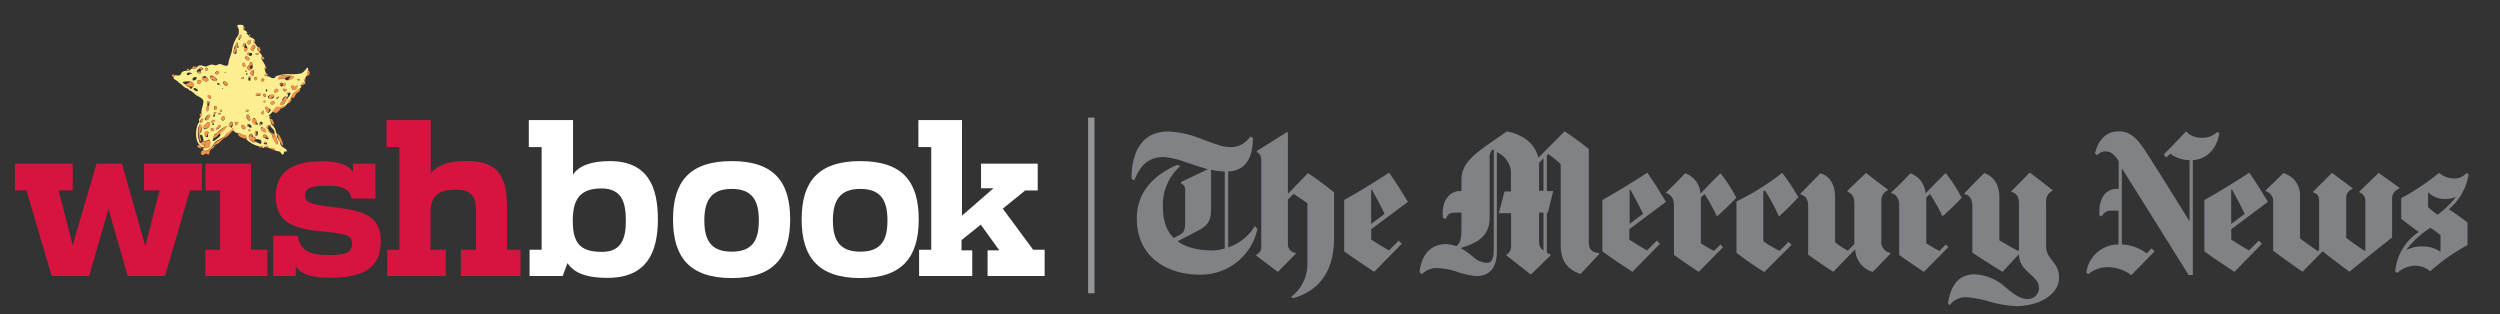 <svg xmlns="http://www.w3.org/2000/svg" viewBox="0 0 389.51 49"><rect x="0" y="0" width="389.51" height="49" fill="#333333" stroke="none"/><g id="Layer_1" data-name="Layer 1"><path d="M207.85,37.13c0,4.14-1.52,7.94-6.37,9.32l-.33-.19A6.41,6.41,0,0,0,203.7,41V31.69c-.6-.46-1.49-1.06-2.16-1.47l-.88.87v7a1.34,1.34,0,0,0,1.2,1.31v.17l-2.76,2.79-3.36-2.52v-.19a1.15,1.15,0,0,0,.77-1.26V25.27c0-.8-.09-1.3-.69-1.58v-.17l4.7-2.95.14.11v9.51s.93-.92,3.12-3.22a50.56,50.56,0,0,1,4.07,3Z" fill="#808285"></path><path d="M195.91,35.66a9,9,0,0,1-9,7.13c-4.86,0-9.79-2.56-9.79-8.77,0-4.38,3-6.9,6.29-8.34l.49.19a8,8,0,0,0-2.7,6.56c0,4.11,2.4,6.59,7.81,6.59a8.25,8.25,0,0,0,1.81-.3v-12a11.19,11.19,0,0,1-2.13-.27v6c0,1.81-.35,2.6-2,3.47l-3.44,1.78-.46-.58,1-.52c.75-.39.87-.83.87-2.21V29.84c0-.71-.09-1-.65-1.26v-.22c1.38-.65,3.43-1.63,4.18-2v0c-1.23-.33-2.54-.8-3.72-1.18a12,12,0,0,0-3.12-.71c-1.76,0-3.47.62-4.62,3.64l-.43-.28c0-4.68,2-7.35,5.74-7.35a15.77,15.77,0,0,1,5.3,1.23c.82.3,1.58.59,2.3.82a6.45,6.45,0,0,0,1.88.38,3.64,3.64,0,0,0,3.28-1.64l.41.22c0,2.67-.86,5.11-3.85,5.22V38.55a7.79,7.79,0,0,0,4.15-3.33Z" fill="#808285"></path><path d="M219.36,31.45c-2.27,1.68-3.88,2.9-5.72,4.26v1.61c1,.65,1.81,1.16,2.76,1.7l1.54-1.53.46.49-4.29,4.37c-1.37-.89-3.27-2.14-4.68-3.19v-8c2.29-1.28,4.73-2.77,7-4.26C217.6,28.59,218.4,29.85,219.36,31.45Zm-3.64,1.86c-.58-1.23-1.26-2.5-2-3.8l-.09.08v5.3C214.09,34.57,215,33.86,215.72,33.31Z" fill="#808285"></path><path d="M320.81,43.28c0,2.49-2.92,4.41-6.7,4.41A16.79,16.79,0,0,1,310,47a16.65,16.65,0,0,0-3.52-.68,3.06,3.06,0,0,0-2.71,1.23l-.27-.3c.36-2,1.08-4.51,4.21-4.51a7.65,7.65,0,0,1,4.62,1.91c1.05.84,2.26,1.92,3.44,1.92a1.7,1.7,0,0,0,1.91-1.75c0-1.88-3.11-2.51-3.11-5.14v-.08L312,42.35c-1.24-.75-3.66-2.3-4.7-3V32.08c0-1-.42-1.73-1.25-1.83v-.11c.72-.76,2-2.12,3.11-3.17,1.48.54,2.35,1.77,2.35,3.82v6.64c.7.45,1.92,1.13,2.87,1.64l.19-.16V31.78c0-1-.26-1.6-1.2-1.89v-.11c1.21-1.2,2.1-2.11,2.87-2.9.76.57,2.29,1.75,3.55,2.74v.11a1.75,1.75,0,0,0-1,1.77v6.73C318.71,40.46,320.81,40.72,320.81,43.28Z" fill="#808285"></path><path d="M305.64,30.82c-.68.74-2.11,2.11-2.92,2.82l-.11,0a26.61,26.61,0,0,0-1.92-3.42l-.57.58V37.9a22.26,22.26,0,0,0,2.05,1.2l1-1,.38.41-3.8,3.85c-1.23-.82-2.64-1.76-3.85-2.65V32c0-1.05-.48-1.77-1.26-1.91V30c1-.91,2.06-2,3-3A3.54,3.54,0,0,1,300,30.14c1.33-1.35,2-2.1,3.14-3.17A22.82,22.82,0,0,1,305.64,30.82Z" fill="#808285"></path><path d="M294.54,39.51c-1.56,1.65-2.76,2.84-2.76,2.84a3.73,3.73,0,0,1-2.73-3.52l-3.42,3.52c-1-.63-3-2-3.91-2.67V32.24c0-1.09-.29-1.72-1.22-1.94v-.11L283.61,27c1.39.38,2.3,1.66,2.3,3.74v7a12,12,0,0,0,2,1.31l1-1V31.86c0-.95-.15-1.63-1.07-2v-.14c.91-.9,2.15-2.07,2.9-2.78,1,.83,2.6,2,3.39,2.59v.11a1.66,1.66,0,0,0-1,1.56v6.2a1.74,1.74,0,0,0,1.36,2Z" fill="#808285"></path><path d="M280.19,30.71a36.7,36.7,0,0,1-2.95,2.95h-.11a27.62,27.62,0,0,0-2.16-4l-.24.16v7.76a17.75,17.75,0,0,0,2.54,1.51l1.39-1.4.47.47c-2.49,2.44-4.24,4.23-4.24,4.23a52.32,52.32,0,0,1-4.34-3v-8a39.9,39.9,0,0,0,7.13-4.46A36.08,36.08,0,0,1,280.19,30.71Z" fill="#808285"></path><path d="M270.52,30.82c-.68.74-2.11,2.11-2.93,2.82l-.13,0a26.34,26.34,0,0,0-1.89-3.42l-.57.58V37.9a22.26,22.26,0,0,0,2.05,1.2l1-1,.41.41-3.8,3.85c-1.23-.82-2.64-1.76-3.85-2.65V32c0-1.05-.48-1.77-1.26-1.91V30c1-.91,2.06-2,3-3a3.52,3.52,0,0,1,2.38,3.17c1.33-1.35,2-2.1,3.14-3.17A22.86,22.86,0,0,1,270.52,30.82Z" fill="#808285"></path><path d="M259.56,31.45c-2.27,1.68-3.88,2.9-5.71,4.26v1.62c1,.64,1.8,1.15,2.76,1.69l1.53-1.53.49.49-4.29,4.37c-1.38-.88-3.27-2.14-4.68-3.19v-8c2.29-1.28,4.73-2.77,7-4.26C257.83,28.6,258.61,29.85,259.56,31.45ZM256,33.31c-.58-1.22-1.26-2.5-2-3.8l-.1.08v5.3C254.29,34.58,255.23,33.86,256,33.31Z" fill="#808285"></path><path d="M249.14,39.62c-1.77,1.87-2.87,3.06-2.87,3.06-1.9-.63-3.11-1.86-3.11-4.53V25.56A20.69,20.69,0,0,0,241.22,24l-.22.24v5.54h1l-.85,3.39H241v6.2l.6.33v.08l-3.09,3-3.82-3v-.08a1.51,1.51,0,0,0,.74-1.48v-5h-1.92l.9-3.39h1V27.27a3.61,3.61,0,0,0-2.19-3.56v15.5c0,2-.77,3.8-3.17,3.8a12.13,12.13,0,0,1-3.25-.74,10.8,10.8,0,0,0-2.63-.49,3.21,3.21,0,0,0-2.62.93l-.38-.3c.24-2.33,1.45-4.37,4.12-4.37a4.42,4.42,0,0,1,1.59.32c.68-.42.82-1.25.82-2.89V33.12h-.82c-.91,0-1.37.19-1.59,1l-.46-.16c0-.25-.06-.54-.06-.71,0-2.56,1.59-3.47,2.54-3.47h.39V28.06c0-2.64,1.87-4,5.63-6.59,0,0,.93-.66,1.45-1,2.64.53,4.34,1.94,4.92,4.09l4.07-4.1c1.18.77,2.75,1.92,3.77,2.76V37.63c0,1.39.61,1.7,1.61,1.8Zm-8.66-9.89V24.66l-.68.71v4.36Zm0,9.32V33.12h-.68v4.67A1.5,1.5,0,0,0,240.48,39.05Zm-7.74-.28V23.38l-.21-.1a2,2,0,0,0-.44,1.5v9.16c0,2.57-1.58,3.9-4.57,4.7v0a10.6,10.6,0,0,1,2.08,1.45,3.14,3.14,0,0,0,2,.85C232.38,41,232.74,40.39,232.74,38.77Z" fill="#808285"></path><path d="M373.79,29.4a1.62,1.62,0,0,0-1.09,1.67V37c-2.35,1.86-4.21,3.33-6.64,5.33-1-.72-2.94-2.17-4.18-3.17-.38.38-2.46,2.48-3.12,3.17-1.05-.67-3.39-2.37-4.59-3.26V31.48a1.64,1.64,0,0,0-1.18-1.7v-.11c1-1,2.05-1.94,2.74-2.7a3.51,3.51,0,0,1,2.62,3.5v6.66c.66.52,1.8,1.34,2.79,2l.19-.19V31.53c0-.94-.19-1.3-.93-1.56v-.11l2.93-2.92,3.22,2.38v.11a1.42,1.42,0,0,0-1,1.47v6.15c.77.6,2,1.49,2.92,2.05l.06,0V31.48a1.37,1.37,0,0,0-.93-1.51v-.13l3-2.9,3.25,2.32Z" fill="#808285"></path><path d="M345.78,20.73c-.4,2.65-2.16,4.12-4.13,4.21V42.85H341c-6-9.6-9.69-15.52-10.36-16.54h-.05V38.09a6.93,6.93,0,0,1,3.88,1.39l.74-.79.49.47-3.64,3.71a6.19,6.19,0,0,0-3.33-1.23,4.65,4.65,0,0,0-3.39,1.1l-.27-.28a5,5,0,0,1,5-4.37V32.82H329a1.54,1.54,0,0,0-1.53.9l-.38-.17c0-.24,0-.43,0-.6,0-2.63,1.48-3.52,2.6-3.52h.41v-4.3c-.51-.84-1.11-1.53-2-1.53a1.56,1.56,0,0,0-1.34.58l-.35-.28c.56-2.32,1.93-3.44,3.71-3.44s2.88,1.12,4.19,3.14c3.21,5,6.77,10.8,6.77,10.8h.06V24.94a5,5,0,0,1-3-1l-.6.58-.43-.44c1.68-1.67,2.62-2.7,3.47-3.61a3.36,3.36,0,0,0,2.48,1,3.21,3.21,0,0,0,2.36-.9Z" fill="#808285"></path><path d="M384.62,27.18a8.85,8.85,0,0,1-3.09,5.42c.84.52,2.24,1.54,2.92,2.07v3.5a31.53,31.53,0,0,0-5.82,4.1,3.63,3.63,0,0,0-2.35-.87,4.18,4.18,0,0,0-2.76,1.12l-.33-.19a8.11,8.11,0,0,1,3.67-6.18c-.68-.48-2.11-1.54-2.74-2.08v-3.2A35.87,35.87,0,0,0,380,26.94a3.84,3.84,0,0,0,2.35.87,2.37,2.37,0,0,0,1.94-.87Zm-2.05,3.59,0-.06a4.43,4.43,0,0,1-1.47.3A3.76,3.76,0,0,1,378.36,30l-.06,0v2.27a15.28,15.28,0,0,0,1.48,1.18A13.61,13.61,0,0,0,382.57,30.77Zm-2.33,8.41V36.64a18.15,18.15,0,0,0-1.55-1.15,13.42,13.42,0,0,0-3.8,3.48l0,0a5.31,5.31,0,0,1,2.59-.57,4.57,4.57,0,0,1,2.68.79Z" fill="#808285"></path><path d="M353.35,31.45c-2.27,1.68-3.88,2.9-5.71,4.26v1.62c1,.64,1.81,1.15,2.76,1.69l1.53-1.53.49.49-4.29,4.37c-1.37-.88-3.27-2.14-4.68-3.19v-8c2.29-1.28,4.73-2.77,7-4.26C351.62,28.6,352.4,29.85,353.35,31.45Zm-3.61,1.86c-.58-1.22-1.26-2.5-2-3.8l-.11.08v5.3C348.08,34.58,349,33.86,349.74,33.31Z" fill="#808285"></path><line x1="170.03" y1="18.32" x2="170.03" y2="45.69" fill="none" stroke="#939598" stroke-miterlimit="10"></line></g><g id="Star"><path d="M40.41,22.79a3.84,3.84,0,0,1-2.06-1.13c.19,0,0-.2,0-.32.08-.38-.42-.21-.56-.4a7.21,7.21,0,0,0-.91-.25c-.24.07-.74-.72-.79-.43s-.78.48-.9.71c-.33.64-1.57.79-1.87,1.46-.18.4-1.47,1.67-1.69.71.14,0,.21,0,.22-.17.33.07.44.21.74-.13s.16-1.35-.13-1.05c-.09.09-.77.3-.76.13s-.15-1.41-.61-.74a.42.42,0,0,1,.08-.48c.36-.25.17-.28.26-.68,0-.17-.11-.36-.16-.54-.11-.39-.38.42-.38.44a4.35,4.35,0,0,0,.1,1.93c.07.63.65.47.89.9-.37.68-1.09-.55-1.17-.79a4.08,4.08,0,0,1,.13-2.65c.06-.12.34-.3.18-.53s.48-.78.41-1c-.18-.55.24-1.3.26-1.94S30.59,15,30.31,14.6a2.6,2.6,0,0,0-.58-.46c-.26,0-.38-.35-.57-.37-.48-.07-.86-.7-1.29-.88.06,0-.77-.74-.77-.49A.65.65,0,0,0,27,12c.08-.08.31-.11.2-.28.25,0,.91.2,1-.23S29,11,29.36,11s.34-.41.76-.33c.63.12.46-.42,1.06-.48.37-.05.64.25,1,.14.5-.15.67-.39,1.16-.2S34,9.87,34.39,10s1.16.54,1.2-.13.51-1.46.59-2.25a6.11,6.11,0,0,1,.82-2c.26-.12.27-1,.12-1.25-.58-.82.8-.38.76-.5.09.28,0,.37,0,.67,0,.07.7.37.64.57,0,0-.14,0-.12.08s.37.24.4.53c0,.07,1,.22.87.69-.33-.28,0,.64,0,.28.1.2.41.52.53.75-.49.37.95,1.09.55,1.47-.23.21.63,1.13.62,1.52-.3.08,0,.9.15,1.05-.75.42.19.37.43.46s.32.3.75.23c.19,0,.13-.18.27-.27a2.09,2.09,0,0,1,.66-.19c1-.32,2.18,0,3.22-.27.44-.12.58-.41.86-.72.49-.54.24.36.22.51,0,.55-.25.57-.41,1.08-.53,0,.39.74-.09.74.26-.44-1.12.5-.46.34-.12.41-.31.42-.59.64-.11.1-.28.33-.44.32s-.17.28-.34.35c0,0-.22.39-.22.39.08.42-.13.11-.18.36a3.81,3.81,0,0,1-.74,1.06c0-.11-.55.12-.6.18s-.43,0-.49,0c-.42,0-.2.25-.46.31-.1,0-1,1.09-1.09,1,.06.08.18,0,.24.2-.18,0-.17.35,0,.22.06.15.19,1.24.52,1.15,0,.16.24.36.3.54a3.14,3.14,0,0,0,.31.89c-.3.29.47.95.46,1.19,0,.55.44.77.83,1,.19.11.34.52,0,.41s-.14.39-.39.46-.36-.39-.49-.44l-.5-.11c-.76-.25,0-.05-.36-.23s-.78-.05-1-.39c-.1-.18-.32-.07-.48,0s-.13.23-.34.14c.08-.27-.5-.17-.57-.12s.16-.11,0,0m-2-11.37c0,.13,0,.16.14.1s0-.29-.06-.3-.12.09-.08.2,0-.05,0,0m3,10.89c0,.08.06.11.14.1.37-.3-.26-.53-.37-.29a.15.15,0,0,0,.23.19s0,0,0,0M44,13c0-.31-.58,0-.39.25s.26.37.43.09c0,0,1.08-.33,0-.34,0-.09,0,0,0,0M40.7,19.43c.28,0,.32-.46,0-.47s-.37.59-.13.59l.11-.12s0,.07,0,0M32.6,16.1c.44-.28-.51-.53-.35-.05s0,.36-.09.72c0,.2.21.88.27.46a3.14,3.14,0,0,0,.17-1.13c.12-.07,0,.14,0,0m6.15-4c-.24.43.3.79.29.18s-.44-.28-.29-.18c-.06.11-.06,0,0,0M38.3,7.06c.11-.42-.37-.39-.45-.08s0,.29.21.25c.09.24-.05.24-.05.46,0,.38.46.46.51,0a.7.7,0,0,0-.22-.67c0-.06,0,0,0,0m6.12,7.24s.65-.43-.22-.42c-.2,0,0,.51.22.42.06,0-.14,0,0,0m.47.23c-.14-.21-.27.11-.19.18a.14.14,0,0,0,.16-.05c0,.08.06.63-.24.44s-.73.42-.64.67c0,.08-.79.71,0,.58.41-.07.47-.44.56-.66s.25,0,.27-.38a1.48,1.48,0,0,0,.43-.61.17.17,0,0,0-.3-.17s.07-.08,0,0M40,20.45c-.32-.36-.44.71-.1.75s.38-.9.1-.75c0,0,.08,0,0,0M38.84,8.25c0-.2-.33.12-.32.08-.09.22.25.23.36.34.3.29.75-.56,0-.42,0-.1.16,0,0,0m-.18,11.39c.16.32.58.39.47,0a.55.55,0,0,0-.59-.29c-.15.06-.08.5.12.33,0,.06,0,0,0,0m-7.95-8.45c-.08.21.27.21.39.2.45,0-.11-.48.35-.58s-.28-.56-.41-.21c0,.09-.7.44-.33.59,0,.11-.15,0,0,0M42.89,14c-.13,0-.21.37-.19.41s.51-.08.58-.13c.3-.26-.26-.69-.39-.28-.09,0,0-.15,0,0m-1.14,7.48c.13-.08-.47-.75-.72-.44s.09.39.25.48l.35.2c.2,0,.32-.25.12-.24.07,0,.07,0,0,0m-3-12.09c.47-.4-.69-.92-.54-.34.08.35.6.41.54.34.11-.09,0,0,0,0M35.93,19.73c.26.65.52-.8.14-.77s-.51,1.07-.14.77c0,0,0,0,0,0m5.72-2.28c.16.43.54-.26.54-.37a8.09,8.09,0,0,1-.71-.48c-.26.11,0,.81.17.85s-.08,0,0,0m-9.28,3.47c.44-.49-.43-.66-.48-.12-.06.75.79.76.48.12,0,0,.08.14,0,0M28.5,12.79c-.15,0,.24.36.43.36,0,.2.38.41.55.38.3.75.58-.12.69-.19.27-.14-.35-.64-.51-.66s-1.11,0-1.16.11,0-.07,0,0m11-1.24c.28-.3-.09-1-.4-.4s.53.85.4.4c.06-.07,0,.15,0,0m-7,6.86c.24-.19.38-.71-.1-.47-.15.07-.61.6-.41.76s.56-.11.51-.29,0,.12,0,0m9.64-3.09c.5.25.92-.63.22-.56a1.47,1.47,0,0,0-.54.16c-.21.28.07.51.32.4.13.07-.05,0,0,0M39,10.7c.78.37.15-1.84-.1-.77,0,.22-.53.48-.34.76s.55.43.44,0c0,0,0,.06,0,0m.57-3.07c.53-.26-.1-.94-.27-.46,0,.14-.37.39-.21.58.33.4.4.24.48-.12,0,0,0,.06,0,0m-7.27,5c.51,0-.26-1.2-.78-.58-.37.43.78.83.78.58.13,0,0,.06,0,0m.64-.34c0,.4,1.38.44.71-.09-.23-.19-.36-.37-.67-.42s-.36.45,0,.51c0,.05-.22,0,0,0m6.94,6.74c.09-.41,0-.08-.15-.49a.19.19,0,0,0-.37,0c-.33.81.76,1,.76.9a.43.43,0,0,0-.24-.4s.07,0,0,0M37.09,7.16c0-.14,0-.5-.18-.52s-.12.39-.26.48-.37,1.12-.21,1.22.56.08.38-.4c.12-.19-.08-.4.15-.54.13.17.35-.14.12-.24,0,0,.07,0,0,0m4.67,12.91c.1.14-.1.3.07.39a2.57,2.57,0,0,1,.29.28s.38.44.4.45c-.19-.09.16.59.15.55s.45,1.13.59.65-.54-1.21-.5-1.69-.37-.68-.61-1c.28-.31-.22-.31-.38-.06,0-.37-.52.48,0,.41,0,0-.14,0,0,0m-2.06,2c.18,0,1,.62,1,.22.12-.77-.62-.46-.93-.65.22-.16-.18-.31-.34-.32,0-.11-.22-.55-.35-.47-.92.51.34,1.54.61,1.34,0,0,0-.09,0-.12h0m-5.46-1.27c.16-.11,1.21-1.1,1.1-1.15a4.46,4.46,0,0,0-1.39.93c-.09.24-.54.26-.57.5a5.84,5.84,0,0,1-.21.73c-.2.38.35.07.42,0s1.11-.7.65-1c.09-.06.07.05,0,0M45.74,12c.28-.21-1.37-.24-1.59-.25-.4,0-.76.15-.75.56,0,.12.92-.1,1-.11,0,.72,1.43,0,1.31-.2,0,0,.07.12,0,0m-14,7.89c0,.58,1,0,1-.49,0-.13-.26-.52-.4-.31-.23.38-.53.24-.6.8,0,0,0-.12,0,0m14-5.84c.1,0,.45-.18.49-.29s.44-.61-.07-.34c-.16.09-.63-.2-.73,0s.15.56.31.58-.07,0,0,0m-4.25,6.41c0-.25-.79-.85-.83-.45s.84.95.83.45h0M39,18.63c0-.15-.19-.91-.43-.78-.56.31.43,1.39.43.78h0m-3.55-5.56c0-.34-.67-.51-.71-.21s.73.83.71.21h0m2.13,6.58c0,.24.38.71.62.39s-.57-.88-.62-.39c0,.1,0-.06,0,0M39.1,6.48c0-.41-.67-.14-.53.28s.53,0,.53-.28h0m-8.09,6c-.33,0-.42.55-.12.54.58,0,.64-.54.12-.54h0m4,6c0-.57-.49-.49-.5,0s.49.33.5,0h0m-5.56-7.17c-.58,0-.31.61,0,.35s.9-.25,0-.35h0m4.91,8.42c0-.83-.91.54-.61.46.12,0,.6-.33.61-.46h0m6.25-5c0-.35-.65-.2-.77,0s.77.33.77,0m-3-9.07c0-.6-.27,0-.35.09-.31.25.06.64.13.39s.23-.33.22-.48,0,.08,0,0m-5.25,9.31c0,.35.6.58.53.19,0-.23-.47-.56-.53-.19,0,.14,0-.06,0,0M30,12.34c-.05.35.44.16.55,0,.41-.42-.54-.46-.55,0,0,0,0-.07,0,0M42.8,16c0-.29-.58-.2-.63,0-.12.45.65.29.63,0h0m-9,.76c0-.2-.35-.42-.41-.13-.15.67.39.6.41.13,0-.08,0,.21,0,0m0-5.18c.24,0,.53-.23.19-.44s-.71.43-.19.44h0m-2.61,7.32c0,.53.44,0,.46-.24,0-.44-.47,0-.46.24h0M37.8,10c0,.31.09.49.37.33s-.38-.93-.37-.33c0,.11,0-.08,0,0m-1.17,9.21c0,.55.18.24.39.12.37-.21-.39-.59-.39-.12h0m-6-5c.65,0-.47-.86-.48-.32,0,.13.43.32.48.32h0m9.44-2c-.06,0,0-.42-.36-.15s.35.65.36.15h0m-7.23,8c0,.24.12.25.32.18.53-.19-.35-.81-.32-.18h0m8.06-7.52c.18,0,.41-.24.21-.4-.36-.27-.64.43-.21.4.23,0-.18,0,0,0m-7.46,6.14c0-.39-.47.05-.52.11-.16.21.47.19.52-.11,0,0,0,.1,0,0M32.17,11a.23.23,0,1,0,0-.46c-.23,0-.3.45,0,.46M41,14.8c0,.26.48.42.44.11S41,14.46,41,14.8c0,.07,0-.08,0,0m.12,2.66c0-.62-.74.36-.17.36a.3.3,0,0,0,.17-.36h0m-2.66-.05c.08,0,.47-.12.2-.27s-.55.25-.2.27c0,0,0,0,0,0M40,8.55c.11,0,.5-.2.18-.29s-.53.21-.18.29c.06,0,0,0,0,0m6.5,4a.22.22,0,0,0,.21-.1c.07-.28-.8-.2-.21.1,0,0-.07,0,0,0M33.23,18.05c0,.31.32.12.27-.14s-.28,0-.27.14h0M34,12.93c-.11,0-.29.11-.11.22.41.26.41-.22.11-.22h0m3.77-.63a.23.23,0,0,0,.26-.11c0-.46-.8.11-.26.11h0m-3.45,4.95c0,.17.17.33.27.11s-.25-.41-.27-.11c0,0,0,0,0,0m-.9.5c.14,0,.47-.24.17-.29s-.4.29-.17.29h0m9.62-2.47c-.07.33.57-.08.36-.24-.06,0-.38.15-.36.24s0-.1,0,0m-4.23,5.16a.2.2,0,0,0,.21-.09c.06-.2-.46-.19-.37,0l.16.09s-.08,0,0,0m2.82-6.31a.23.23,0,0,0-.1-.24c-.17,0-.17.4,0,.39a.13.13,0,0,0,.09-.15c0-.05,0,0,0,0m-8.41,5.36c.16,0,.18-.28,0-.28a.14.14,0,1,0,0,.28h0m7.85-3.67c0,.17.29.17.28,0s-.28-.16-.28,0,0-.09,0,0m-6.7,1.85-.09-.12c-.11,0-.1.27,0,.28a.15.15,0,0,0,.1-.16c0-.06,0,0,0,0M38.31,11a.11.11,0,0,0-.08.17c.14.15.32-.17.08-.17h0m-4.12,6.78c0-.09-.1-.14-.17-.07s.18.23.17.07h0m.55-4c-.05-.09-.1-.09-.15,0s.1.1.15,0,0,.07,0,0m.46-2.52c-.07-.08-.14-.08-.2,0s.22.07.2,0,0,0,0,0M36.31,20c0-.05-.09-.05-.13,0s.09.06.13,0h0m.16-.94q-.11,0,0,.09t0-.09s0,0,0,0m-2.16-5.73c.06,0,.07-.06,0-.1s-.06.06,0,.1h0m-4.3,1c-.21-.16-.1.18,0,0,0,0,0,.05,0,0m13.64,9.11c.11-.13-.09-.12,0,0,0,0,0,0,0,0m-5-11.18h0M39.92,20c-.09-.16-.06.17,0,0s0,0,0,0" fill="#fdef90"></path><path d="M31.74,23.41l.31.15c.16,0,.37-.26.52-.32a3.61,3.61,0,0,0,.62-.49.17.17,0,0,1,.1-.07c.23,0,0-.13.07-.25s.58-.5.58-.5a3,3,0,0,0,1.29-1c.1-.19.41-.32.54-.5s.75-.46.59-.11c-.43.29-.79.93-1.31,1.12-.31.12-.69.64-1,.87s-.58.2-.65.5-.65.43-.74.75c0,.13-.05.73-.38.45s-.4.19-.72.14c-.48-.09-.23-.65.14-.78h0" fill="#f4934a"></path><path d="M31.75,22c.55.21,1.06-.65,1,.3,0,.29,0,.59-.3.71s-.21.09-.57,0c-.11.32-1,.05-1.13-.15s.44-.44.53,0c.22,1,1.05-.92.47-.2-.5.19-.74-.59,0-.63.11,0-.12,0,0,0" fill="#f4934a"></path><path d="M42.56,17.41c-.14-.12.48-.83.59-.82s.66.11.72,0c-.1.13.65-.25.55-.28.49.15-.7.77-.62.49a1.3,1.3,0,0,1-.41.52c-.42.41-.4.34-.83.07h0" fill="#f4934a"></path><path d="M45.41,15.19c0-.67.72-1,1.11-1.37.16-.16.26.09.24.24s-.38.39-.55.48-.36,1-.8.65c0-.06.1.07,0,0" fill="#f4934a"></path><path d="M37.06,20.78c0-.07.77.16.77.16a.37.37,0,0,0,.33.11c.29,0,.19.3.26.48s-1.42-.09-1.36-.75c0-.09,0,.06,0,0" fill="#f4934a"></path><path d="M44.07,22.7c-.16.05-1-1.65-.83-1.84.34,0,1,1.65.83,1.84s.11-.14,0,0" fill="#f4934a"></path><path d="M44.85,16c0-.16.42-.78.55-.66.1.31-.43,1-.55.66,0-.05,0,.06,0,0" fill="#f4934a"></path><path d="M42.63,19.43c-.21.06-.54-.77-.48-.92.25-.14.66.75.48.92s.09-.08,0,0" fill="#f4934a"></path><path d="M47.84,11.8c-.05,0,.09-.84.25-.84.25.23.2.92-.25.84-.06,0,.22,0,0,0" fill="#f4934a"></path><path d="M40.45,8.05c-.2-.07-.45-.53-.24-.69.42-.21.45.81.24.69s0,0,0,0" fill="#f4934a"></path><path d="M47,13.31c-.3.07.1-.63.42-.45s-.29.44-.42.45.1,0,0,0" fill="#f4934a"></path><path d="M30.63,10.45c.17.24-.58.31-.65.07s.51-.17.65-.07-.13-.09,0,0" fill="#f4934a"></path><path d="M40.93,9.25c-.26,0-.31-.45,0-.46.08.09.51.44,0,.46h0" fill="#f4934a"></path><path d="M42.14,23s.66.06.7.19c.09.31-.7.08-.7-.19,0-.05,0,0,0,0" fill="#f4934a"></path><path d="M41.63,11.79c-.21.14-.54-.12-.33-.22s.63-.19.33.22c-.11.08,0-.06,0,0" fill="#f4934a"></path><path d="M41.27,22.91c-.09-.13.42-.3.47-.23.21.32-.25.4-.47.23,0-.06.17.13,0,0" fill="#f4934a"></path><path d="M27.21,11.69c.11.16-.22.36-.35.26s0-.59.35-.26c.05.08-.06-.06,0,0" fill="#f4934a"></path><path d="M40.41,22.79c.07-.05.64-.15.57.12-.12.06-.65.17-.57-.12.16-.11,0,.09,0,0" fill="#f4934a"></path><path d="M31.47,17.73c0,.2,0,.32-.23.35-.35-.14.11-.57.23-.35,0,0,0-.07,0,0" fill="#f4934a"></path><path d="M38.07,4.53c-.23.29-.31-.46-.11-.46a.4.4,0,0,1,.11.46s0-.08,0,0" fill="#f4934a"></path><path d="M47.55,12.6c-.18,0-.26-.18-.16-.3s.36.16.16.3.1-.07,0,0" fill="#f4934a"></path><path d="M41.38,10.75c-.24,0-.17-.35,0-.4.17.13.16.27,0,.4s.18-.12,0,0" fill="#f4934a"></path><path d="M39,5.64c0,.26-.23,0-.21-.18,0-.34.21.08.21.18s0-.07,0,0" fill="#f4934a"></path><path d="M39.68,6.61c0,.26-.41-.27-.13-.32s.19.13.13.32h0" fill="#f4934a"></path><path d="M29.47,10.83c.06.2-.37.19-.34,0s.28-.11.34,0-.06-.08,0,0" fill="#f4934a"></path><path d="M42.11,18.28c-.21.13-.22-.26,0-.22a.17.17,0,0,1,0,.22s0-.09,0,0" fill="#f4934a"></path><path d="M41.91,17.86c-.08,0-.1,0-.07-.07s.08,0,.07.07,0,0,0,0" fill="#f4934a"></path><path d="M44.43,12.17a4.92,4.92,0,0,0-.8.18c-.37.08-.29-.45,0-.49.63-.09,1.6-.4,2.12.11.1.17-.86.85-.79.33,0,0,.46-.33.26-.37a1.15,1.15,0,0,0-.78.24c-.15,0,0,0,0,0" fill="#f4934a"></path><path d="M42.84,21a.94.94,0,0,1,.26.6c0,.23.18.36.18.53-.05.89-.52-.05-.61-.36,0,0-.44-.33-.16-.42s-.08-.25-.1-.34-.93-.56-.58-.81c.14,0,.13.39.39.46s.46.32.62.34h0" fill="#f4934a"></path><path d="M31,19.89c0-.73.64-.37.43-.06a3.77,3.77,0,0,0-.26,1.35c0,.23.24.57.1.8s-.2-.23-.2-.28c0-.58-.3-1.18-.07-1.81,0-.15,0,.12,0,0" fill="#f4934a"></path><path d="M33.23,21.47c-.22-.32,1.69-1.58,1.92-1.78s0,.38-.08.45a3.29,3.29,0,0,1-.58.48c-.31.09-.85,1-1.26.85,0,0,.12.05,0,0" fill="#f4934a"></path><path d="M31.76,19.86c.06-.44.13-.47.49-.68.11-.07.44-.33.5,0,.1.64-1,1.18-1,.64,0-.12,0,0,0,0" fill="#f4934a"></path><path d="M39.46,21.35a2.19,2.19,0,0,1,.47.22c-.21.35-.31,0-.28.47,0,0,.14.13.07.18s-.89-.52-.94-.64.13-.59.33-.7,0,.56.35.47h0" fill="#f4934a"></path><path d="M29.51,12.76c.08-.24,1.44.69.23.74a1.12,1.12,0,0,1-.69-.15c-.47-.18.44-.4.46-.59s0,.1,0,0" fill="#f4934a"></path><path d="M44.76,15.31c0,.4-.18.17-.27.38a1.27,1.27,0,0,1-.43.61c-.24.22-.75-.12-.21-.37.22-.11.55-1.4.91-.62,0,.07,0-.06,0,0" fill="#f4934a"></path><path d="M37,7.4a3.17,3.17,0,0,0-.33.72c-.14.6-.34-.21-.12-.54s.14-.62.25-.85c.19-.4.28.48.2.67s0-.08,0,0" fill="#f4934a"></path><path d="M40,19.34a.64.64,0,0,1,.1.13c0,.07-1.09-.09-.76-.9.07-.16.3-.21.36,0a4,4,0,0,0,.29.29c0,.34-.47,0,0,.47h0" fill="#f4934a"></path><path d="M32.92,12.33c-.39-.08-.06-.83.54-.26,0,0,.59.58.25.61s-.41-.37-.79-.35c-.21,0,.16,0,0,0" fill="#f4934a"></path><path d="M32.08,12c.19-.13.81,1-.32.61-.19-.06-.41-.36-.25-.55s.46.37.57-.06c.09-.06,0,.09,0,0" fill="#f4934a"></path><path d="M39.56,7.63c-.07.31,0,.51-.36.23s-.06-.36,0-.58.44-.41.59,0c0,.15-.29.15-.28.35s0-.07,0,0" fill="#f4934a"></path><path d="M39,10.7c.11.41-.35.13-.44,0s.29-.54.34-.76c.1-.43.69-.17.44.17-.29.06-.58.29-.34.6,0,.06,0,0,0,0" fill="#f4934a"></path><path d="M45.72,14a.59.59,0,0,1-.31-.58c.11-.25.58,0,.73,0,.51-.27.07.33.07.34s-.38.27-.49.29.07,0,0,0" fill="#f4934a"></path><path d="M41.47,20.42c0,.55-.88-.1-.84-.31.09-.56.84,0,.84.31h0" fill="#f4934a"></path><path d="M39,18.64c0,.48-.68-.21-.5-.7s.5.55.5.7" fill="#f4934a"></path><path d="M42.2,15.32c-.49.21-.41-.44,0-.54.13,0,.51-.09.56.09s-.53.39-.6.45h0" fill="#f4934a"></path><path d="M32.56,18.41c0,.18-.42.36-.51.29s.26-.69.41-.76c.69-.35,0,.37.1.47s-.07-.08,0,0" fill="#f4934a"></path><path d="M39.51,11.55c.14.45-.65.08-.39-.4.45-.86.42.42.39.4.05.15-.1-.08,0,0" fill="#f4934a"></path><path d="M35.42,13.07c0,.63-.48,0-.64-.08s.65-.54.64.08h0" fill="#f4934a"></path><path d="M37.55,19.65c0-.42.6-.06.65.19.1.46-.64.25-.65-.19,0-.06,0,.1,0,0" fill="#f4934a"></path><path d="M32.12,21.32c-.15.15-.42-1,.18-.91.38,0-.12.79-.18.91s0-.07,0,0" fill="#f4934a"></path><path d="M39.1,6.48c0,.3-.36.82-.53.28s.53-.69.53-.28h0" fill="#f4934a"></path><path d="M32.53,16.47c.16.16-.08,1.05-.33.86s0-.9.33-.86c.08.08-.05,0,0,0" fill="#f4934a"></path><path d="M41.65,17.45c-.14,0-.43-.74-.17-.85s.83.89.17.85h0" fill="#f4934a"></path><path d="M35.93,19.73c-.13.11-.37-.08-.36-.23s.32-.19.37-.42.31.06.31.16-.23.37-.32.49,0,0,0,0" fill="#f4934a"></path><path d="M31,12.48c.52,0,.46.52-.12.54-.3,0-.21-.54.12-.54h0" fill="#f4934a"></path><path d="M35,18.44c0,.31-.5.46-.5,0s.54-.55.5,0h0" fill="#f4934a"></path><path d="M38.54,9.42c-.24-.08-.54-.72-.08-.62s.54.55.08.62c-.08,0,.07,0,0,0" fill="#f4934a"></path><path d="M41.18,21.45a.22.22,0,0,1-.14-.38c.29-.37.42.26.57.21s.27.14.14.24c-.35-.08-.08-.22-.57-.07-.06,0,.1,0,0,0" fill="#f4934a"></path><path d="M38.49,7.48c.17.16,0,.64-.29.52S38,7.71,38,7.53s.42,0,.48,0-.14,0,0,0" fill="#f4934a"></path><path d="M34.34,19.69c0,.13-.5.43-.62.46-.29.08.6-1.29.62-.46,0,0,0-.1,0,0" fill="#f4934a"></path><path d="M42.89,14c.09-.31.46-.14.45.12s-.54.45-.64.29.17-.34.19-.41,0,.08,0,0" fill="#f4934a"></path><path d="M40.58,14.69c0,.22-.59.21-.74.13s.75-.66.74-.13" fill="#f4934a"></path><path d="M37.59,5.62c0,.29-.62.86-.47.28.06-.2.48-.87.47-.28,0,.08,0,0,0,0" fill="#f4934a"></path><path d="M32.34,14.93c.06-.37.49,0,.53.19.07.39-.54.16-.53-.19,0-.06,0,.14,0,0" fill="#f4934a"></path><path d="M42.8,16c0,.3-.75.46-.63,0,0-.21.63-.3.63,0h0" fill="#f4934a"></path><path d="M33.84,16.75c0,.15-.36.62-.41.26-.1-.68.45-.55.41-.26s0-.08,0,0" fill="#f4934a"></path><path d="M33.84,11.57c-.32,0-.35-.37,0-.45s.51.46,0,.45h0" fill="#f4934a"></path><path d="M31.23,18.89c0-.28.5-.68.46-.24,0,.24-.46.77-.46.24h0" fill="#f4934a"></path><path d="M37.8,10c0-.51.5,0,.46.22-.07.4-.51.13-.46-.22,0-.08,0,.11,0,0" fill="#f4934a"></path><path d="M40,21.15c-.3.35-.3-.57-.3-.63,0-.22.19-.16.27-.07a2.07,2.07,0,0,0,0,.7c-.07.08-.06-.2,0,0" fill="#f4934a"></path><path d="M36.63,19.23c0-.35.6-.24.48,0s-.45.41-.48,0c0-.14,0,.06,0,0" fill="#f4934a"></path><path d="M44.21,14.17c-.21,0-.09-.39.34-.28.14,0,.18.14.11.26s-.22.08-.45,0c-.06,0,.09,0,0,0" fill="#f4934a"></path><path d="M40.08,12.27c0,.5-.81.21-.36-.14s.3.14.36.14h0" fill="#f4934a"></path><path d="M32.85,20.22c0-.41.6-.3.45,0s-.46.26-.45,0h0" fill="#f4934a"></path><path d="M38.07,7.23c-.39.09-.19-.38,0-.48s.18.37,0,.48.06,0,0,0" fill="#f4934a"></path><path d="M44.12,13c.56-.54.5.82,0,.42a.4.4,0,0,1,0-.42c.1-.1,0,.11,0,0" fill="#f4934a"></path><path d="M40.91,12.7c-.32,0-.27-.45,0-.44a.22.22,0,1,1,0,.44c-.18,0,.23,0,0,0" fill="#f4934a"></path><path d="M33.45,18.84c-.05.3-.68.32-.52.11,0-.06.56-.5.52-.11,0,.1,0,0,0,0" fill="#f4934a"></path><path d="M32.17,11c-.29,0-.22-.47,0-.46a.23.23,0,1,1,0,.46" fill="#f4934a"></path><path d="M41,14.8c0-.35.26-.05.39,0s-.3.51-.39,0c0-.08,0,.07,0,0" fill="#f4934a"></path><path d="M30.71,11.2c.13-.09.86-.1.55.14-.11.08-.65.1-.55-.14s0,.09,0,0" fill="#f4934a"></path><path d="M41.15,17.46a.3.3,0,0,1-.17.36c-.57,0,.17-1,.17-.36h0" fill="#f4934a"></path><path d="M32.34,16.17c-.19,0-.05-.33,0-.38a.24.24,0,0,1,.27,0c.24.24-.23.3-.31.34s.09-.05,0,0" fill="#f4934a"></path><path d="M38.49,17.41c-.28,0-.25-.41,0-.33s.27.34,0,.33h0" fill="#f4934a"></path><path d="M40,8.55c-.14,0-.34-.29,0-.31s.38.31,0,.31c0,0,.06,0,0,0" fill="#f4934a"></path><path d="M31.28,10.82c-.17,0-.25-.09-.25-.22.13-.33.9.23.25.22-.08,0,0,0,0,0" fill="#f4934a"></path><path d="M46.52,12.56c-.59-.31.27-.38.21-.1a.22.22,0,0,1-.21.1c-.08,0,0,0,0,0" fill="#f4934a"></path><path d="M44,13c-.87.89,0-.53,0,0-.08.08,0-.09,0,0" fill="#f4934a"></path><path d="M38.84,8.25c0,.06-.07.55-.28.27s.27-.42.28-.27,0-.1,0,0" fill="#f4934a"></path><path d="M37.78,12.3c-.54,0,.26-.57.26-.12a.22.22,0,0,1-.26.12h0" fill="#f4934a"></path><path d="M34.34,17.25c0-.3.37-.15.26.11s-.27.06-.26-.11h0" fill="#f4934a"></path><path d="M33.43,17.75c-.19,0-.09-.22,0-.28.25-.15.4.3,0,.28h0" fill="#f4934a"></path><path d="M41.77,19.66a.94.94,0,0,1,0,.41c-.51.07,0-.78,0-.41,0,.12,0-.05,0,0" fill="#f4934a"></path><path d="M43.05,15.28c0-.09.29-.29.36-.24s-.43.57-.36.24c0-.1,0,.07,0,0" fill="#f4934a"></path><path d="M41.4,22.31a.15.15,0,0,1-.23-.18c.11-.29.39,0,.23.18,0,0,.05-.07,0,0" fill="#f4934a"></path><path d="M42.15,19.72c-.22.06-.29-.13-.16-.3s.28.17.16.3.08-.08,0,0" fill="#f4934a"></path><path d="M39,12.1c-.85.13.41-.55,0,0-.07,0,0,0,0,0" fill="#f4934a"></path><path d="M38.69,19.33c0-.09,0,.4-.12.37s-.1-.58.12-.37c0,.11,0,0,0,0" fill="#f4934a"></path><path d="M38.82,20.44l-.16-.08c-.09-.21.43-.2.37,0a.18.18,0,0,1-.21.09c-.07,0,0,0,0,0" fill="#f4934a"></path><path d="M40.53,19.2c.18,0,.23.35.06.35s-.17-.2-.06-.35-.05.06,0,0" fill="#f4934a"></path><path d="M41.08,15.82c0-.18.28-.19.28,0s-.33.19-.28,0,0,.07,0,0" fill="#f4934a"></path><path d="M44.89,14.53c0,.05-.08.27-.19.18s0-.39.19-.18c0,.05,0,0,0,0" fill="#f4934a"></path><path d="M38.31,11c.2,0,.11.21,0,.21s-.12-.21,0-.21h0" fill="#f4934a"></path><path d="M34.19,17.77c0,.12-.18.11-.2,0s.19-.14.2,0h0" fill="#f4934a"></path><path d="M38.56,11.39c0,.13,0,.18-.13.14s0-.16.13-.14-.05,0,0,0" fill="#f4934a"></path><path d="M35.2,11.26c0,.07-.22.05-.2,0s.13-.08.2,0,0,0,0,0" fill="#f4934a"></path><path d="M36.32,20c0,.08-.09.08-.14,0s.09-.07.14,0,0,0,0,0" fill="#f4934a"></path><path d="M28.5,12.79c0,.07,0,.11,0,.12s0-.09,0-.12-.05,0,0,0" fill="#f4934a"></path><path d="M36.47,19q.09,0,0,.09c-.07,0-.06-.06,0-.09s0,0,0,0" fill="#f4934a"></path><path d="M34.31,13.28s0-.07,0-.1,0,.07,0,.1h0" fill="#f4934a"></path><path d="M30,14.25c-.1.18-.21-.16,0,0,0,.05,0,0,0,0" fill="#f4934a"></path><path d="M43.65,23.36c-.09-.12.11-.13,0,0,0,0,0,0,0,0" fill="#f4934a"></path><path d="M4.12,29.67H2.33V25.5h9v4.17H9.13l2.19,8.53,3.73-12.7H19l3.64,12.85,2.22-8.68H22.43V25.5h9.05v4.17H29.6L25.71,43H19.9l-3-10.43L13.88,43H8.05Z" fill="#d71440"></path><path d="M32,38.91h2.29V29.67H32V25.5H39.1V38.91h2.57V43H32Z" fill="#d71440"></path><path d="M46.08,41.47V43H42.56V36.74h3.8c.49,2.2,1.57,3,4.81,3,2.84,0,3.68-.43,3.68-1.76,0-1.17-.68-1.51-3.68-1.82-4.75-.44-8.21-1-8.21-5.56,0-3.58,2.29-5.47,7.1-5.47,2.66,0,4.17.53,4.94,1.64V25.5h3.49v5.44h-3.7c-.34-1.48-1.3-2-3.83-2-2.78,0-3.43.5-3.43,1.49,0,1.14.77,1.38,3.71,1.76,4.69.55,8.09,1,8.09,5.37,0,4-2.41,5.71-7.91,5.71C48.27,43.29,46.85,42.64,46.08,41.47Z" fill="#d71440"></path><path d="M60.34,38.91h1.89v-16h-2V18.71h6.88V27c1-1.18,2.57-1.92,5.68-1.92C78,25.1,79,28,79,32.39v6.52h2.1V43H71.8V38.91h2.37V33.22c0-2.13-.24-3.67-3.18-3.67-3.36,0-3.92,1.57-3.92,3.89v5.47h2.38V43H60.34Z" fill="#d71440"></path><path d="M88.41,41,87.67,43H82.51V38.91h1.88v-16h-2V18.71h6.89V27.2c.9-1.36,2.81-2.1,5.71-2.1,6,0,7.51,4.08,7.51,9.08s-1.64,9.11-7.82,9.11C90.88,43.29,89.33,42.3,88.41,41Zm9.1-6.64c0-2.78-.61-5-3.79-5-3.34,0-4.48,1.66-4.48,5s1,4.88,4.48,4.88C96.84,39.28,97.51,37.15,97.51,34.4Z" fill="#fff"></path><path d="M104.86,34.18c0-5.86,2.56-9.08,9.14-9.08s9.11,3.22,9.11,9.08-2.53,9.14-9.11,9.14S104.86,40.05,104.86,34.18Zm13.37.16c0-2.94-.9-4.91-4.23-4.91s-4.26,2-4.26,4.91.89,4.87,4.26,4.87S118.23,37.27,118.23,34.34Z" fill="#fff"></path><path d="M124.9,34.18c0-5.86,2.56-9.08,9.14-9.08s9.1,3.22,9.1,9.08-2.53,9.14-9.1,9.14S124.9,40.05,124.9,34.18Zm13.37.16c0-2.94-.9-4.91-4.23-4.91s-4.27,2-4.27,4.91.9,4.87,4.27,4.87S138.27,37.27,138.27,34.34Z" fill="#fff"></path><path d="M143.2,38.91h1.89v-16h-2V18.71h6.79V33.6l4.91-4.27h-1.94V25.5h8.83v4.17h-1.95l-3.49,2.84,4.73,6.4h1.79V43h-8.89V39h1.82L152.81,35l-3,2.41V39h1.67V43H143.2Z" fill="#fff"></path></g></svg>